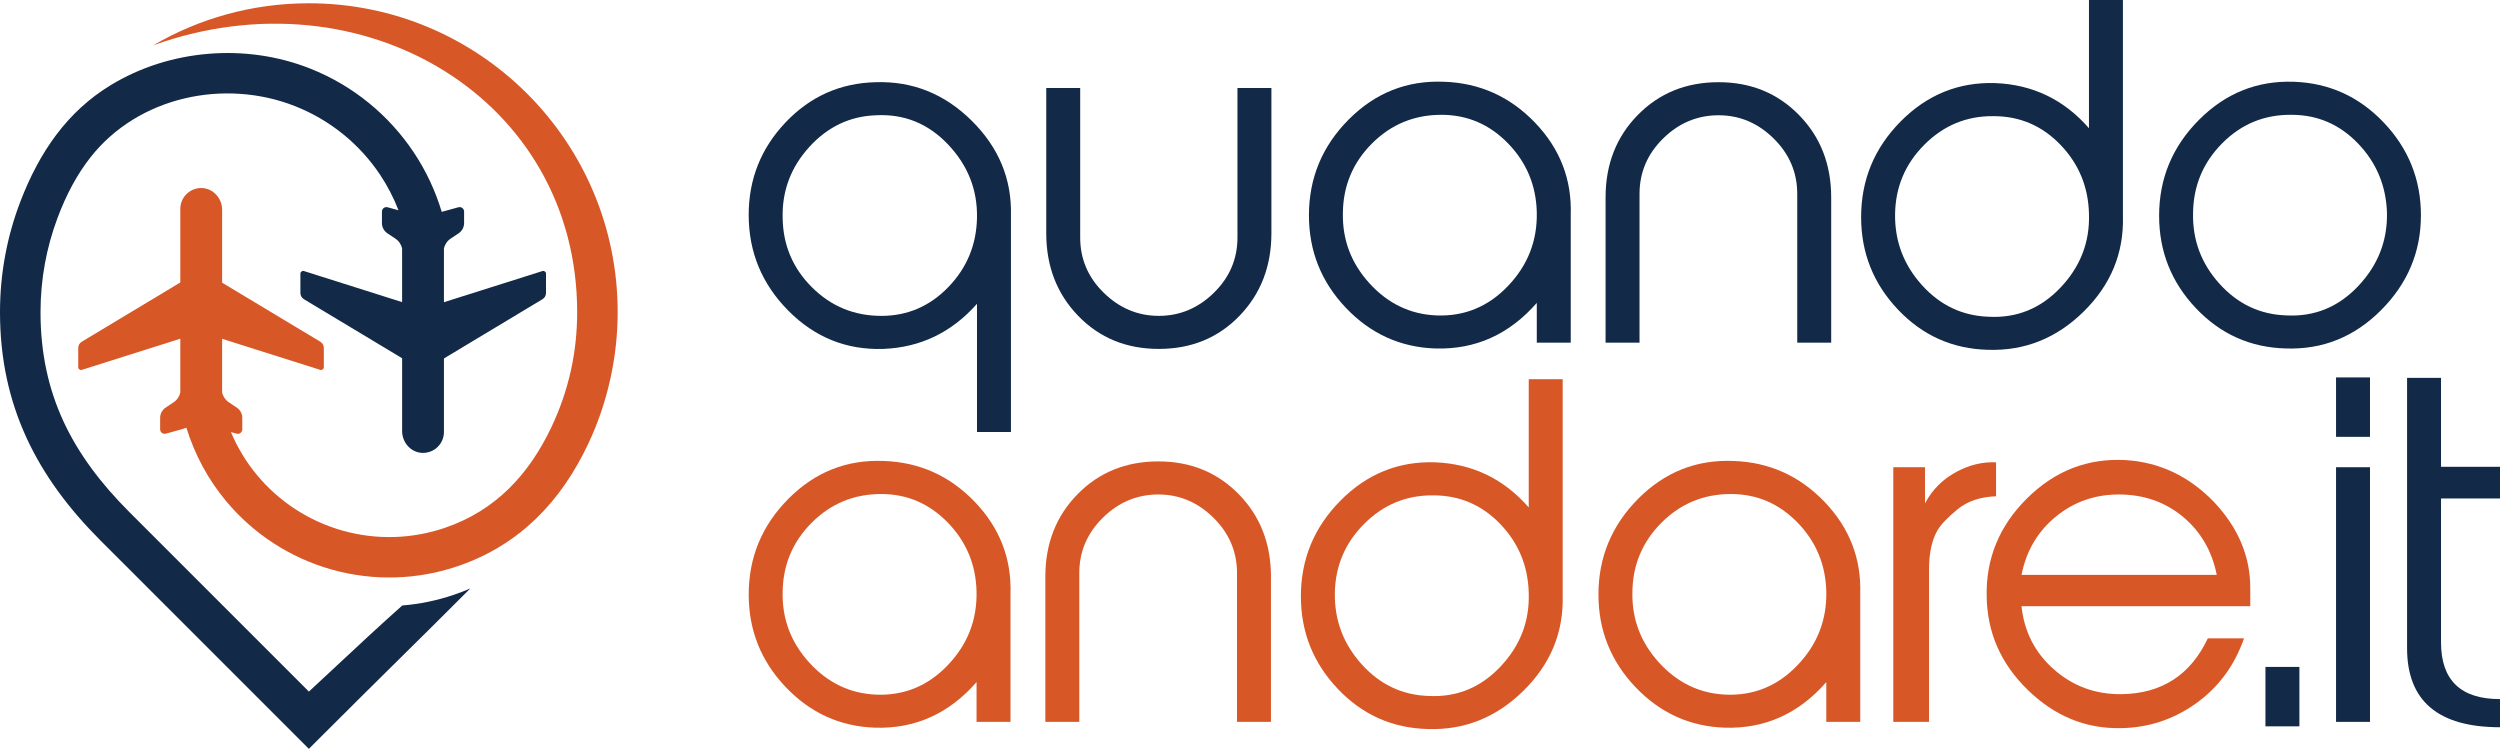 <?xml version="1.0" encoding="utf-8"?>
<!-- Generator: Adobe Illustrator 23.0.0, SVG Export Plug-In . SVG Version: 6.00 Build 0)  -->
<svg version="1.1" id="Livello_1" xmlns="http://www.w3.org/2000/svg" xmlns:xlink="http://www.w3.org/1999/xlink" x="0px" y="0px"
	 viewBox="0 0 300 90" style="enable-background:new 0 0 300 90;" xml:space="preserve">
<style type="text/css">
	.st0{fill:#122947;}
	.st1{fill:#D85726;}
</style>
<g>
	<g>
		<path class="st0" d="M65.18,32.499l-11.908,3.767l-0-6.437
			c0.099-0.487,0.387-0.915,0.8-1.19l0.963-0.642
			c0.41-0.273,0.657-0.734,0.657-1.227v-1.378c0-0.355-0.338-0.613-0.681-0.519
			l-2.004,0.551c-0.762-2.536-1.888-4.935-3.341-7.115
			c-2.968-4.459-7.259-8.029-12.461-10.086c-7.712-3.05-16.84-2.322-23.936,2.005
			c-2.574,1.57-4.718,3.56-6.511,5.941c-1.745,2.318-3.159,5.005-4.321,8.04
			C0.862,28.32,0,32.786,0,37.454v0.005c0,5.637,1.113,10.59,3.198,15.112
			c2.07,4.489,5.075,8.502,8.887,12.314l24.979,24.977l1.719-1.718
			c3.526-3.525,5.912-5.883,8.304-8.247c3.123-3.086,6.253-6.175,9.35-9.282
			c-0.645,0.279-1.31,0.535-1.997,0.768c-1.986,0.675-4.056,1.106-6.163,1.275
			c-2.692,2.392-4.494,4.069-11.21,10.332L15.522,61.447
			c-3.431-3.43-6.111-6.993-7.918-10.908c-1.788-3.88-2.742-8.163-2.742-13.081
			c0-3.964,0.717-7.759,2.026-11.265c1.044-2.797,2.345-5.255,3.985-7.334
			c5.738-7.276,16.069-9.468,24.549-6.115c4.265,1.687,7.779,4.606,10.2,8.243
			c0.883,1.327,1.62,2.751,2.199,4.245l-1.307-0.359
			c-0.343-0.094-0.681,0.164-0.681,0.519v1.378c0,0.493,0.246,0.953,0.657,1.227
			l0.963,0.642c0.413,0.276,0.701,0.703,0.8,1.19v6.424l-11.865-3.754
			c-0.151,0.022-0.277,0.119-0.339,0.252v2.409c0,0.305,0.16,0.587,0.421,0.744
			L48.255,42.989v8.745c0,1.374,1.059,2.572,2.432,2.613
			c1.421,0.043,2.586-1.097,2.586-2.508v-8.824l11.826-7.11
			c0.261-0.157,0.421-0.439,0.421-0.744V32.751
			C65.457,32.618,65.331,32.521,65.18,32.499z"/>
		<g>
			<polygon class="st1" points="54.921,67.942 54.917,67.944 54.916,67.944 			"/>
			<path class="st1" d="M63.266,11.248C56.56,4.542,47.293,0.393,37.059,0.393
				c-6.809,0-13.189,1.839-18.674,5.044C43.538-3.592,69.26,11.87,69.26,37.458
				c0,2.415-0.257,4.782-0.768,7.063c-0.511,2.283-1.278,4.522-2.295,6.676
				c-2.679,5.668-6.658,10.051-12.837,12.152
				c-3.867,1.314-8.121,1.484-12.232,0.331c-4.109-1.153-7.653-3.514-10.27-6.65
				c-1.297-1.552-2.354-3.299-3.148-5.179l0.684,0.188
				c0.343,0.094,0.681-0.164,0.681-0.519v-1.378c0-0.493-0.246-0.953-0.657-1.227
				l-0.963-0.642c-0.413-0.276-0.701-0.703-0.8-1.19v-6.424l11.865,3.754
				c0.151-0.022,0.277-0.119,0.339-0.252v-2.409c0-0.305-0.16-0.587-0.421-0.744
				l-11.783-7.084v-8.745c0-1.374-1.059-2.572-2.432-2.613
				c-1.421-0.043-2.586,1.097-2.586,2.508v8.824L9.81,41.007
				c-0.261,0.157-0.421,0.439-0.421,0.744v2.409
				c0.062,0.133,0.189,0.23,0.339,0.252l11.908-3.767v6.437
				c-0.099,0.487-0.387,0.915-0.8,1.19L19.873,48.915
				c-0.41,0.273-0.657,0.734-0.657,1.227v1.378c0,0.355,0.338,0.613,0.681,0.519
				l2.004-0.551l0.467-0.165c1.002,3.258,2.628,6.253,4.771,8.821
				c3.229,3.867,7.606,6.781,12.682,8.206c5.076,1.424,10.326,1.215,15.096-0.406
				c7.509-2.553,12.437-7.843,15.667-14.678c1.161-2.457,2.042-5.04,2.636-7.702
				c0.597-2.677,0.901-5.397,0.901-8.108C74.121,27.222,69.974,17.956,63.266,11.248
				z"/>
		</g>
	</g>
	<g>
		<g>
			<path class="st0" d="M121.313,25.841v0.215v25.788h-4.074V36.456
				c-3.033,3.431-6.778,5.236-11.237,5.414c-4.423,0.143-8.222-1.384-11.397-4.583
				c-3.175-3.198-4.762-7.032-4.762-11.5c0-4.289,1.474-7.988,4.423-11.098
				c2.948-3.109,6.548-4.718,10.802-4.825c4.431-0.142,8.274,1.394,11.527,4.611
				C119.847,17.692,121.421,21.481,121.313,25.841z M117.239,26.164
				c0.071-3.374-1.088-6.317-3.475-8.83c-2.387-2.513-5.269-3.68-8.644-3.502
				c-3.124,0.108-5.79,1.374-7.998,3.797s-3.277,5.251-3.205,8.481
				c0.035,3.267,1.202,6.05,3.501,8.348c2.297,2.298,5.08,3.447,8.348,3.447
				c3.124,0,5.798-1.148,8.025-3.447C116.018,32.16,117.167,29.395,117.239,26.164z"
				/>
			<path class="st0" d="M152.569,27.985c0,3.968-1.279,7.274-3.833,9.918
				c-2.556,2.645-5.782,3.967-9.677,3.967c-3.896,0-7.122-1.322-9.677-3.967
				c-2.556-2.645-3.833-5.951-3.833-9.918V10.561h4.074v17.941
				c0,2.578,0.943,4.79,2.831,6.635c1.886,1.844,4.089,2.766,6.605,2.766
				s4.718-0.922,6.605-2.766c1.886-1.845,2.831-4.056,2.831-6.635v-17.941h4.074
				V27.985z"/>
			<path class="st0" d="M188.488,25.787v0.215v15.118h-4.074v-4.771
				c-3.311,3.788-7.37,5.611-12.176,5.468c-4.201-0.142-7.779-1.769-10.734-4.879
				c-2.955-3.109-4.432-6.809-4.432-11.098c0-4.467,1.59-8.3,4.772-11.499
				c3.181-3.198,6.987-4.709,11.419-4.531c4.289,0.144,7.934,1.779,10.937,4.906
				C187.202,17.844,188.631,21.535,188.488,25.787z M184.414,25.492
				c-0.072-3.223-1.218-5.982-3.439-8.275c-2.222-2.292-4.89-3.439-8.006-3.439
				c-3.261,0-6.037,1.146-8.33,3.439c-2.292,2.292-3.457,5.068-3.492,8.328
				c-0.072,3.224,0.995,6.045,3.198,8.463c2.203,2.418,4.862,3.699,7.98,3.842
				c3.367,0.143,6.241-1.03,8.624-3.519
				C183.33,31.841,184.485,28.895,184.414,25.492z"/>
			<path class="st0" d="M219.743,41.12h-4.074V23.267c0-2.573-0.945-4.789-2.831-6.648
				c-1.887-1.858-4.089-2.787-6.605-2.787c-2.553,0-4.772,0.93-6.659,2.787
				c-1.888,1.859-2.831,4.075-2.831,6.648v17.853h-4.074V23.696
				c0-3.967,1.286-7.264,3.86-9.891c2.573-2.627,5.808-3.941,9.704-3.941
				c3.86,0,7.077,1.314,9.65,3.941c2.573,2.627,3.86,5.924,3.86,9.891V41.12z"
				/>
			<path class="st0" d="M254.752,26.001c0.107,4.396-1.466,8.195-4.718,11.393
				c-3.253,3.199-7.077,4.726-11.473,4.583c-4.254-0.107-7.854-1.715-10.803-4.825
				c-2.948-3.109-4.423-6.809-4.423-11.098c0-4.467,1.587-8.3,4.762-11.499
				c3.175-3.198,6.955-4.726,11.343-4.584c4.495,0.179,8.24,1.984,11.236,5.415V0
				h4.075V26.001z M250.677,25.678c-0.072-3.23-1.208-5.994-3.412-8.292
				c-2.203-2.297-4.881-3.447-8.034-3.447c-3.225-0.036-5.993,1.105-8.303,3.42
				s-3.484,5.106-3.519,8.373c-0.036,3.231,1.039,6.058,3.224,8.482
				c2.184,2.423,4.854,3.689,8.006,3.796c3.368,0.179,6.242-0.987,8.624-3.501
				C249.647,31.997,250.784,29.053,250.677,25.678z"/>
			<path class="st0" d="M290.511,25.841c0,4.396-1.6,8.195-4.798,11.393
				c-3.199,3.199-6.997,4.727-11.393,4.583c-4.254-0.107-7.854-1.715-10.803-4.825
				c-2.948-3.109-4.423-6.809-4.423-11.098c0-4.467,1.59-8.3,4.772-11.499
				c3.181-3.198,6.97-4.726,11.366-4.584c4.252,0.144,7.862,1.779,10.829,4.906
				C289.027,17.844,290.511,21.552,290.511,25.841z M286.436,25.517
				c-0.107-3.23-1.263-5.994-3.467-8.292c-2.203-2.297-4.862-3.447-7.979-3.447
				c-3.261-0.036-6.037,1.105-8.33,3.42c-2.292,2.315-3.457,5.106-3.492,8.373
				c-0.072,3.231,0.985,6.059,3.171,8.482c2.185,2.423,4.854,3.689,8.006,3.796
				c3.368,0.179,6.242-0.987,8.624-3.501
				C285.352,31.836,286.507,28.892,286.436,25.517z"/>
		</g>
		<g>
			<g>
				<path class="st1" d="M121.26,71.292v0.215V86.625h-4.074v-4.771
					c-3.311,3.788-7.37,5.611-12.176,5.468c-4.201-0.142-7.779-1.769-10.734-4.879
					c-2.955-3.109-4.432-6.809-4.432-11.098c0-4.467,1.59-8.3,4.772-11.499
					c3.181-3.198,6.987-4.709,11.419-4.531c4.289,0.144,7.934,1.779,10.937,4.906
					C119.973,63.349,121.402,67.04,121.26,71.292z M117.185,70.997
					c-0.072-3.223-1.218-5.982-3.439-8.275c-2.222-2.292-4.89-3.439-8.006-3.439
					c-3.261,0-6.037,1.146-8.33,3.439c-2.292,2.292-3.457,5.068-3.492,8.328
					c-0.072,3.224,0.995,6.045,3.198,8.463c2.203,2.418,4.862,3.699,7.98,3.842
					c3.367,0.143,6.241-1.03,8.624-3.519
					C116.101,77.346,117.256,74.4,117.185,70.997z"/>
				<path class="st1" d="M152.515,86.625h-4.074V68.772c0-2.573-0.945-4.789-2.831-6.648
					c-1.887-1.858-4.089-2.787-6.605-2.787c-2.553,0-4.772,0.93-6.659,2.787
					c-1.888,1.859-2.831,4.075-2.831,6.648V86.625h-4.074V69.201
					c0-3.967,1.286-7.264,3.86-9.891c2.573-2.627,5.808-3.941,9.704-3.941
					c3.86,0,7.077,1.314,9.65,3.941c2.573,2.627,3.86,5.924,3.86,9.891V86.625z"/>
				<path class="st1" d="M187.524,71.507c0.107,4.396-1.466,8.195-4.718,11.393
					c-3.253,3.199-7.077,4.726-11.473,4.583c-4.254-0.107-7.854-1.715-10.803-4.825
					c-2.948-3.109-4.423-6.809-4.423-11.098c0-4.467,1.587-8.3,4.762-11.499
					c3.175-3.198,6.955-4.726,11.343-4.584c4.495,0.179,8.24,1.984,11.236,5.415
					V45.505h4.075V71.507z M183.449,71.183c-0.072-3.23-1.208-5.994-3.412-8.292
					c-2.203-2.297-4.881-3.447-8.034-3.447c-3.225-0.036-5.993,1.105-8.303,3.42
					s-3.484,5.106-3.519,8.373c-0.036,3.231,1.039,6.058,3.224,8.482
					c2.184,2.423,4.854,3.689,8.006,3.796c3.368,0.179,6.242-0.987,8.624-3.501
					C182.42,77.502,183.557,74.558,183.449,71.183z"/>
				<path class="st1" d="M223.229,71.292v0.215V86.625h-4.074v-4.771
					c-3.311,3.788-7.37,5.611-12.176,5.468c-4.201-0.142-7.779-1.769-10.734-4.879
					c-2.955-3.109-4.432-6.809-4.432-11.098c0-4.467,1.59-8.3,4.772-11.499
					c3.181-3.198,6.987-4.709,11.419-4.531c4.289,0.144,7.934,1.779,10.937,4.906
					C221.943,63.349,223.371,67.04,223.229,71.292z M219.155,70.997
					c-0.072-3.223-1.218-5.982-3.439-8.275c-2.222-2.292-4.89-3.439-8.006-3.439
					c-3.261,0-6.037,1.146-8.33,3.439c-2.292,2.292-3.457,5.068-3.492,8.328
					c-0.072,3.224,0.995,6.045,3.198,8.463c2.203,2.418,4.862,3.699,7.98,3.842
					c3.367,0.143,6.241-1.03,8.624-3.519
					C218.071,77.346,219.225,74.4,219.155,70.997z"/>
				<path class="st1" d="M239.527,59.552c-1.895,0.072-3.432,0.589-4.611,1.555
					c-1.18,0.965-1.984,1.805-2.413,2.52c-0.679,1.179-1.019,2.752-1.019,4.718
					V86.625h-4.289V56.067h3.806v4.343c0.858-1.643,2.127-2.912,3.807-3.806
					c1.536-0.822,3.109-1.197,4.718-1.126V59.552z"/>
				<path class="st1" d="M270.032,72.74h-27.449c0.322,3.074,1.626,5.612,3.913,7.612
					c2.287,2.002,4.986,2.985,8.096,2.949c4.825-0.072,8.274-2.305,10.347-6.701
					h4.343c-1.144,3.289-3.074,5.897-5.79,7.827
					c-2.716,1.931-5.737,2.914-9.06,2.949c-4.182,0.072-7.881-1.456-11.098-4.583
					c-3.217-3.128-4.861-6.853-4.932-11.178c-0.107-4.574,1.509-8.515,4.852-11.821
					c3.341-3.306,7.282-4.834,11.822-4.583c4.074,0.25,7.612,1.93,10.615,5.039
					c2.895,3.075,4.342,6.506,4.342,10.294V72.74z M266.011,68.987
					c-0.573-2.859-1.913-5.173-4.021-6.942c-2.109-1.769-4.629-2.671-7.559-2.707
					c-2.931-0.036-5.495,0.84-7.693,2.626c-2.198,1.788-3.584,4.129-4.155,7.023
					H266.011z"/>
			</g>
			<path class="st0" d="M275.928,87.161h-4.074v-7.131h4.074V87.161z"/>
			<path class="st0" d="M284.399,52.421h-4.074v-7.131h4.074V52.421z M284.399,86.625h-4.074
				V56.067h4.074V86.625z"/>
			<path class="st0" d="M300,87.269c-7.434,0-11.151-3.163-11.151-9.489V45.344h4.074v10.669
				H300v3.806h-7.077v17.264c0,4.539,2.359,6.809,7.077,6.809V87.269z"/>
		</g>
	</g>
</g>
</svg>
